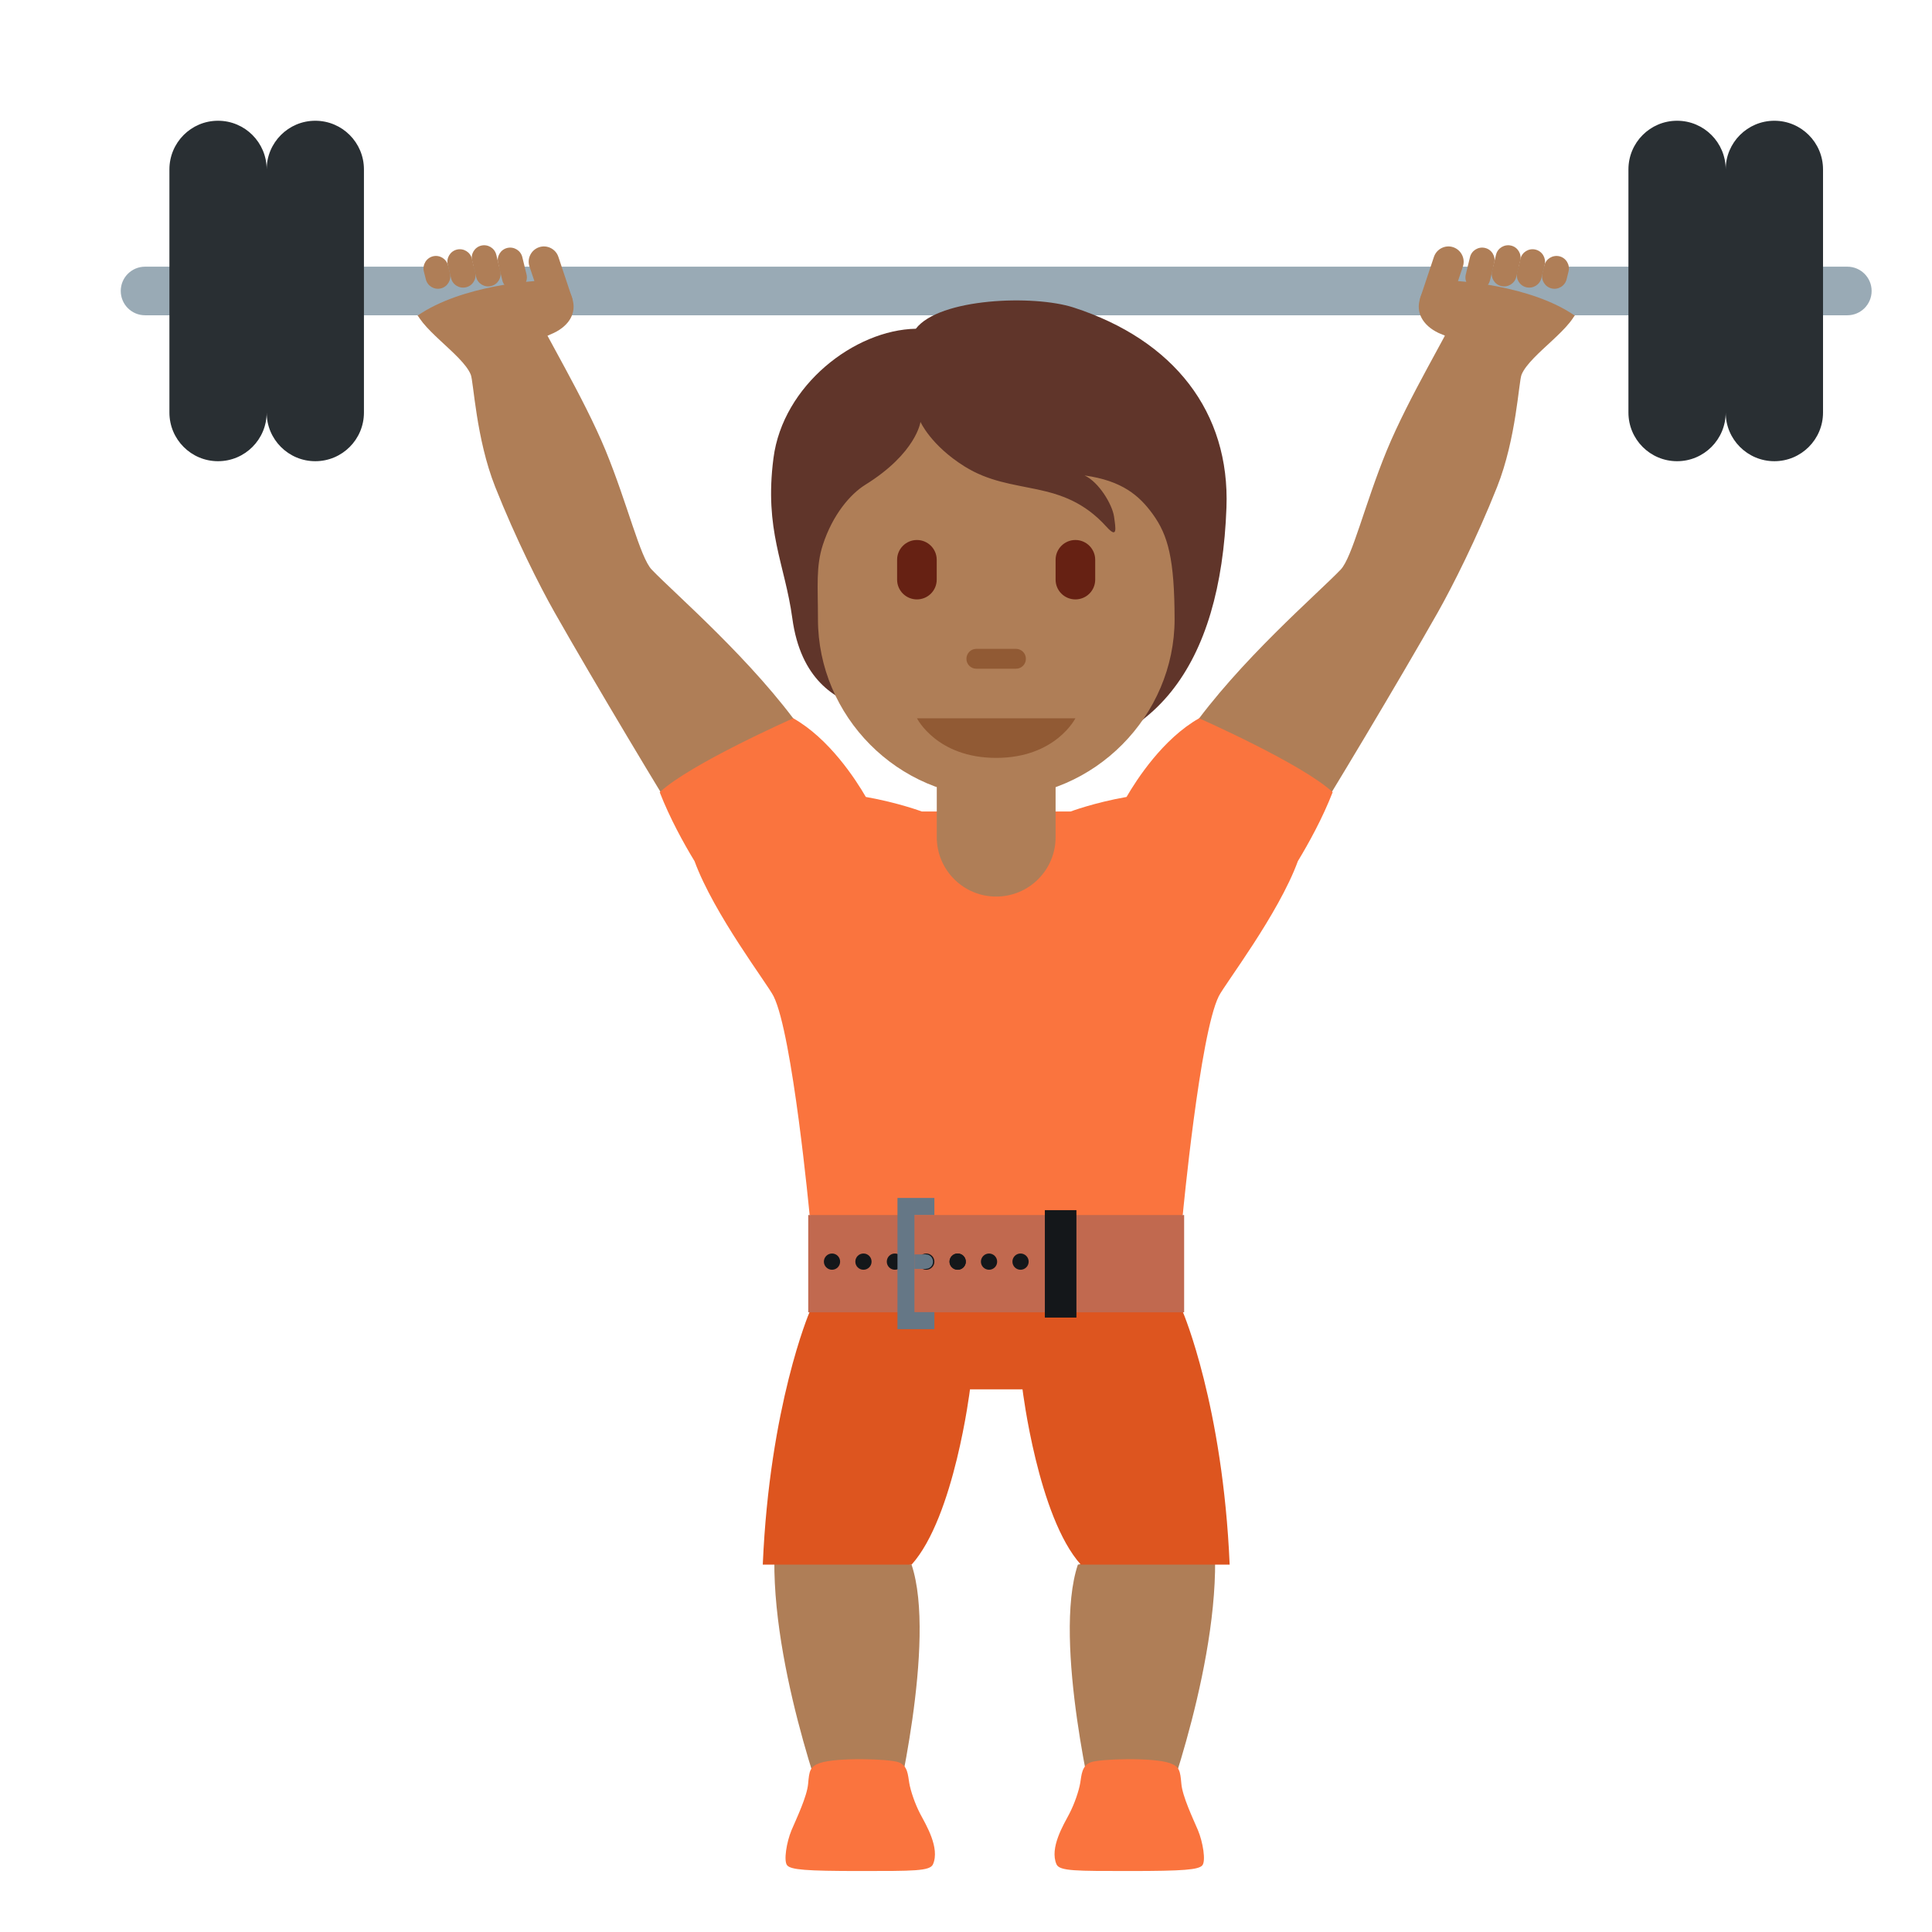 <svg xmlns="http://www.w3.org/2000/svg" width="32" height="32" viewBox="0 0 32 32" fill="none">
<path d="M14.806 30.094H13.707C13.707 30.094 12.684 27.397 12.842 25.473L15.098 25.915C15.522 27.181 14.806 30.094 14.806 30.094ZM18.145 30.094H19.244C19.244 30.094 20.267 27.397 20.11 25.473L17.853 25.915C17.429 27.181 18.145 30.094 18.145 30.094Z" fill="#AF7E57"/>
<path d="M13.11 30.314C13.193 30.119 13.367 29.755 13.385 29.545C13.404 29.335 13.412 29.26 13.578 29.202C13.858 29.105 14.735 29.132 14.886 29.189C15.036 29.246 15.038 29.401 15.06 29.531C15.082 29.66 15.152 29.872 15.243 30.046C15.335 30.22 15.572 30.608 15.453 30.879C15.403 30.992 15.127 30.99 14.239 30.99C13.351 30.99 13.098 30.969 13.037 30.895C12.977 30.821 13.028 30.511 13.11 30.314ZM19.842 30.314C19.759 30.119 19.585 29.755 19.567 29.545C19.548 29.335 19.54 29.26 19.374 29.202C19.094 29.105 18.217 29.132 18.066 29.189C17.916 29.246 17.914 29.401 17.892 29.531C17.87 29.66 17.8 29.872 17.709 30.046C17.618 30.22 17.38 30.608 17.499 30.879C17.549 30.992 17.825 30.99 18.713 30.99C19.601 30.99 19.855 30.969 19.915 30.895C19.975 30.821 19.924 30.511 19.842 30.314Z" fill="#FA743E"/>
<path d="M8.965 5.34C8.974 5.442 9.666 6.576 10.031 7.462C10.395 8.349 10.602 9.233 10.794 9.434C11.178 9.836 12.479 10.948 13.305 12.127C14.131 13.307 13.888 14.144 13.354 14.481C12.645 14.928 11.901 14.646 11.39 13.846C11.027 13.278 9.819 11.261 9.184 10.14C8.937 9.704 8.543 8.922 8.203 8.067C7.883 7.261 7.845 6.32 7.797 6.204C7.657 5.862 6.895 5.417 6.867 5.071C6.867 5.071 8.935 4.994 8.965 5.34ZM24.035 5.34C24.026 5.442 23.334 6.576 22.969 7.462C22.605 8.349 22.398 9.233 22.206 9.434C21.822 9.836 20.52 10.948 19.695 12.127C18.869 13.307 19.112 14.144 19.646 14.481C20.355 14.928 21.099 14.646 21.61 13.846C21.973 13.278 23.181 11.261 23.816 10.14C24.061 9.705 24.456 8.923 24.796 8.067C25.116 7.262 25.154 6.321 25.202 6.205C25.343 5.863 26.105 5.418 26.133 5.072C26.133 5.071 24.065 4.994 24.035 5.34Z" fill="#AF7E57"/>
<path d="M31 4.819C31 5.042 30.82 5.222 30.597 5.222H2.403C2.18 5.222 2 5.042 2 4.819C2 4.597 2.18 4.417 2.403 4.417H30.597C30.82 4.417 31 4.597 31 4.819Z" fill="#99AAB5"/>
<path d="M29.389 2C28.944 2 28.583 2.361 28.583 2.806C28.583 2.361 28.223 2 27.778 2C27.332 2 26.972 2.361 26.972 2.806V6.833C26.972 7.278 27.332 7.639 27.778 7.639C28.223 7.639 28.583 7.278 28.583 6.833C28.583 7.278 28.944 7.639 29.389 7.639C29.834 7.639 30.195 7.278 30.195 6.833V2.806C30.195 2.361 29.834 2 29.389 2ZM5.222 2C4.777 2 4.417 2.361 4.417 2.806C4.417 2.361 4.057 2 3.611 2C3.166 2 2.806 2.361 2.806 2.806V6.833C2.806 7.278 3.166 7.639 3.611 7.639C4.057 7.639 4.417 7.278 4.417 6.833C4.417 7.278 4.777 7.639 5.222 7.639C5.668 7.639 6.028 7.278 6.028 6.833V2.806C6.028 2.361 5.668 2 5.222 2Z" fill="#292F33"/>
<path d="M19.861 11.897C19.264 12.235 18.828 12.909 18.659 13.2C18.124 13.294 17.732 13.441 17.732 13.441H15.268C15.268 13.441 14.876 13.294 14.341 13.2C14.172 12.909 13.736 12.235 13.139 11.897C13.139 11.897 11.43 12.652 10.927 13.122C11.096 13.555 11.323 13.966 11.504 14.264C11.826 15.143 12.713 16.299 12.813 16.501C13.127 17.129 13.41 20.126 13.41 20.126L16.5 21.333L19.59 20.125C19.59 20.125 19.873 17.128 20.187 16.5C20.287 16.299 21.175 15.143 21.497 14.263C21.677 13.965 21.904 13.555 22.073 13.121C21.57 12.652 19.861 11.897 19.861 11.897Z" fill="#FA743E"/>
<path d="M23.827 5.515C23.561 5.388 23.444 5.17 23.524 4.936L23.526 4.927C23.606 4.693 23.76 4.649 24.12 4.654C24.12 4.654 25.346 4.716 26.084 5.228C26.084 5.228 25.716 5.473 25.521 5.679V5.687C25.372 6.123 23.995 5.594 23.827 5.515Z" fill="#AF7E57"/>
<path d="M24.429 4.795C24.319 4.769 24.251 4.656 24.278 4.546L24.348 4.258C24.375 4.148 24.487 4.08 24.598 4.107C24.708 4.133 24.776 4.246 24.749 4.356L24.679 4.644C24.652 4.754 24.54 4.822 24.429 4.795ZM24.071 4.095C23.94 4.05 23.796 4.122 23.751 4.253L23.526 4.927C23.482 5.06 23.662 4.873 23.794 4.917C23.925 4.961 24.069 4.89 24.114 4.759L24.23 4.415C24.274 4.283 24.202 4.14 24.071 4.095Z" fill="#AF7E57"/>
<path d="M24.864 4.738C24.754 4.712 24.686 4.599 24.713 4.488L24.779 4.219C24.805 4.109 24.918 4.041 25.029 4.068C25.139 4.094 25.207 4.207 25.18 4.318L25.114 4.587C25.087 4.697 24.975 4.765 24.864 4.738Z" fill="#AF7E57"/>
<path d="M25.28 4.758C25.17 4.732 25.102 4.619 25.129 4.509L25.184 4.285C25.21 4.175 25.323 4.107 25.433 4.134C25.544 4.161 25.611 4.273 25.585 4.384L25.53 4.607C25.503 4.717 25.391 4.785 25.28 4.758Z" fill="#AF7E57"/>
<path d="M25.698 4.777C25.588 4.75 25.52 4.637 25.547 4.527L25.579 4.397C25.606 4.286 25.718 4.219 25.829 4.245C25.939 4.272 26.007 4.384 25.98 4.495L25.948 4.625C25.921 4.736 25.808 4.804 25.698 4.777Z" fill="#AF7E57"/>
<path d="M9.172 5.515C9.438 5.388 9.556 5.17 9.476 4.936L9.474 4.927C9.394 4.694 9.239 4.649 8.879 4.654C8.879 4.654 7.654 4.716 6.916 5.228C6.916 5.228 7.282 5.481 7.482 5.687C7.56 5.921 8.579 5.797 9.172 5.515Z" fill="#AF7E57"/>
<path d="M8.57 4.795C8.68 4.769 8.748 4.656 8.721 4.546L8.651 4.258C8.624 4.148 8.512 4.08 8.401 4.107C8.291 4.134 8.223 4.246 8.25 4.356L8.32 4.644C8.347 4.754 8.459 4.822 8.57 4.795ZM8.928 4.095C9.059 4.05 9.204 4.122 9.248 4.253L9.473 4.927C9.517 5.06 9.337 4.873 9.205 4.917C9.074 4.961 8.93 4.89 8.886 4.759L8.77 4.415C8.725 4.283 8.797 4.14 8.928 4.095Z" fill="#AF7E57"/>
<path d="M8.134 4.738C8.245 4.712 8.313 4.599 8.286 4.488L8.22 4.219C8.193 4.109 8.081 4.041 7.97 4.068C7.861 4.095 7.792 4.207 7.82 4.318L7.886 4.587C7.912 4.697 8.024 4.765 8.134 4.738Z" fill="#AF7E57"/>
<path d="M7.72 4.758C7.83 4.732 7.898 4.619 7.871 4.509L7.816 4.285C7.79 4.175 7.678 4.107 7.567 4.134C7.457 4.161 7.389 4.273 7.416 4.384L7.471 4.607C7.497 4.717 7.609 4.785 7.72 4.758Z" fill="#AF7E57"/>
<path d="M7.302 4.777C7.412 4.75 7.48 4.637 7.453 4.527L7.422 4.397C7.394 4.287 7.282 4.218 7.172 4.245C7.062 4.272 6.994 4.384 7.02 4.495L7.053 4.625C7.079 4.736 7.192 4.804 7.302 4.777Z" fill="#AF7E57"/>
<path d="M19.594 21.736L16.5 20.528L13.407 21.736C13.407 21.736 12.747 23.28 12.634 25.915H15.099C15.808 25.127 16.066 23.012 16.066 23.012H16.936C16.936 23.012 17.193 25.127 17.902 25.915H20.367C20.254 23.28 19.594 21.736 19.594 21.736Z" fill="#DD551F"/>
<path d="M13.387 20.125H19.613V21.736H13.387V20.125Z" fill="#C1694F"/>
<path d="M17.306 20.044H17.829V21.823H17.306V20.044Z" fill="#14171A"/>
<path d="M16.903 21.031C16.977 21.031 17.038 20.971 17.038 20.897C17.038 20.822 16.977 20.762 16.903 20.762C16.829 20.762 16.769 20.822 16.769 20.897C16.769 20.971 16.829 21.031 16.903 21.031Z" fill="#14171A"/>
<path d="M16.516 20.897C16.516 20.971 16.456 21.031 16.382 21.031C16.308 21.031 16.247 20.971 16.247 20.897C16.247 20.823 16.308 20.762 16.382 20.762C16.456 20.763 16.516 20.823 16.516 20.897Z" fill="#14171A"/>
<path d="M15.862 21.031C15.936 21.031 15.997 20.971 15.997 20.897C15.997 20.822 15.936 20.762 15.862 20.762C15.788 20.762 15.727 20.822 15.727 20.897C15.727 20.971 15.788 21.031 15.862 21.031Z" fill="#14171A"/>
<path d="M15.342 21.031C15.416 21.031 15.476 20.971 15.476 20.897C15.476 20.822 15.416 20.762 15.342 20.762C15.267 20.762 15.207 20.822 15.207 20.897C15.207 20.971 15.267 21.031 15.342 21.031Z" fill="#14171A"/>
<path d="M14.822 21.031C14.896 21.031 14.957 20.971 14.957 20.897C14.957 20.822 14.896 20.762 14.822 20.762C14.748 20.762 14.688 20.822 14.688 20.897C14.688 20.971 14.748 21.031 14.822 21.031Z" fill="#14171A"/>
<path d="M14.302 21.031C14.376 21.031 14.436 20.971 14.436 20.897C14.436 20.822 14.376 20.762 14.302 20.762C14.227 20.762 14.167 20.822 14.167 20.897C14.167 20.971 14.227 21.031 14.302 21.031Z" fill="#14171A"/>
<path d="M13.781 21.031C13.855 21.031 13.915 20.971 13.915 20.897C13.915 20.822 13.855 20.762 13.781 20.762C13.707 20.762 13.646 20.822 13.646 20.897C13.646 20.971 13.707 21.031 13.781 21.031Z" fill="#14171A"/>
<path d="M15.862 21.031C15.936 21.031 15.997 20.971 15.997 20.897C15.997 20.822 15.936 20.762 15.862 20.762C15.788 20.762 15.727 20.822 15.727 20.897C15.727 20.971 15.788 21.031 15.862 21.031Z" fill="#14171A"/>
<path d="M15.335 21.016C15.401 21.016 15.454 20.963 15.454 20.897C15.454 20.831 15.401 20.777 15.335 20.777C15.269 20.777 15.216 20.831 15.216 20.897C15.216 20.963 15.269 21.016 15.335 21.016Z" fill="#657786"/>
<path d="M15.146 20.777H15.335V21.017H15.146V20.777Z" fill="#657786"/>
<path d="M15.476 22.015H14.865V19.842H15.476V20.124H15.146V21.733H15.476V22.015Z" fill="#657786"/>
<path d="M17.781 5.093C17.118 4.879 15.559 4.937 15.169 5.445C14.156 5.464 12.967 6.38 12.811 7.588C12.656 8.784 13 9.339 13.123 10.239C13.261 11.258 13.834 11.584 14.292 11.721C14.951 12.591 15.652 12.554 16.827 12.554C19.124 12.554 20.218 11.017 20.314 8.407C20.373 6.828 19.447 5.632 17.781 5.093Z" fill="#60352A"/>
<path d="M15.516 11.897V13.866C15.516 14.409 15.956 14.85 16.5 14.85C17.044 14.85 17.484 14.409 17.484 13.866V11.897H15.516Z" fill="#AF7E57"/>
<path d="M19.095 8.518C18.872 8.21 18.588 7.962 17.964 7.875C18.198 7.982 18.423 8.353 18.452 8.557C18.481 8.762 18.511 8.928 18.325 8.723C17.583 7.903 16.775 8.226 15.975 7.725C15.416 7.375 15.246 6.988 15.246 6.988C15.246 6.988 15.178 7.504 14.331 8.03C14.085 8.183 13.792 8.523 13.629 9.024C13.512 9.385 13.548 9.707 13.548 10.256C13.548 11.86 14.87 13.209 16.502 13.209C18.133 13.209 19.455 11.849 19.455 10.256C19.453 9.259 19.348 8.869 19.095 8.518Z" fill="#AF7E57"/>
<path d="M17.812 11.897H15.188C15.188 11.897 15.515 12.553 16.5 12.553C17.484 12.553 17.812 11.897 17.812 11.897ZM16.828 11.076H16.171C16.08 11.076 16.007 11.003 16.007 10.912C16.007 10.821 16.08 10.747 16.171 10.747H16.828C16.919 10.747 16.992 10.821 16.992 10.912C16.992 11.003 16.919 11.076 16.828 11.076Z" fill="#915A34"/>
<path d="M15.187 9.928C15.006 9.928 14.859 9.782 14.859 9.601V9.272C14.859 9.091 15.006 8.944 15.187 8.944C15.368 8.944 15.515 9.091 15.515 9.272V9.6C15.515 9.782 15.368 9.928 15.187 9.928ZM17.812 9.928C17.631 9.928 17.484 9.782 17.484 9.601V9.272C17.484 9.091 17.631 8.944 17.812 8.944C17.993 8.944 18.14 9.091 18.14 9.272V9.6C18.14 9.782 17.993 9.928 17.812 9.928Z" fill="#662113"/>
</svg>
